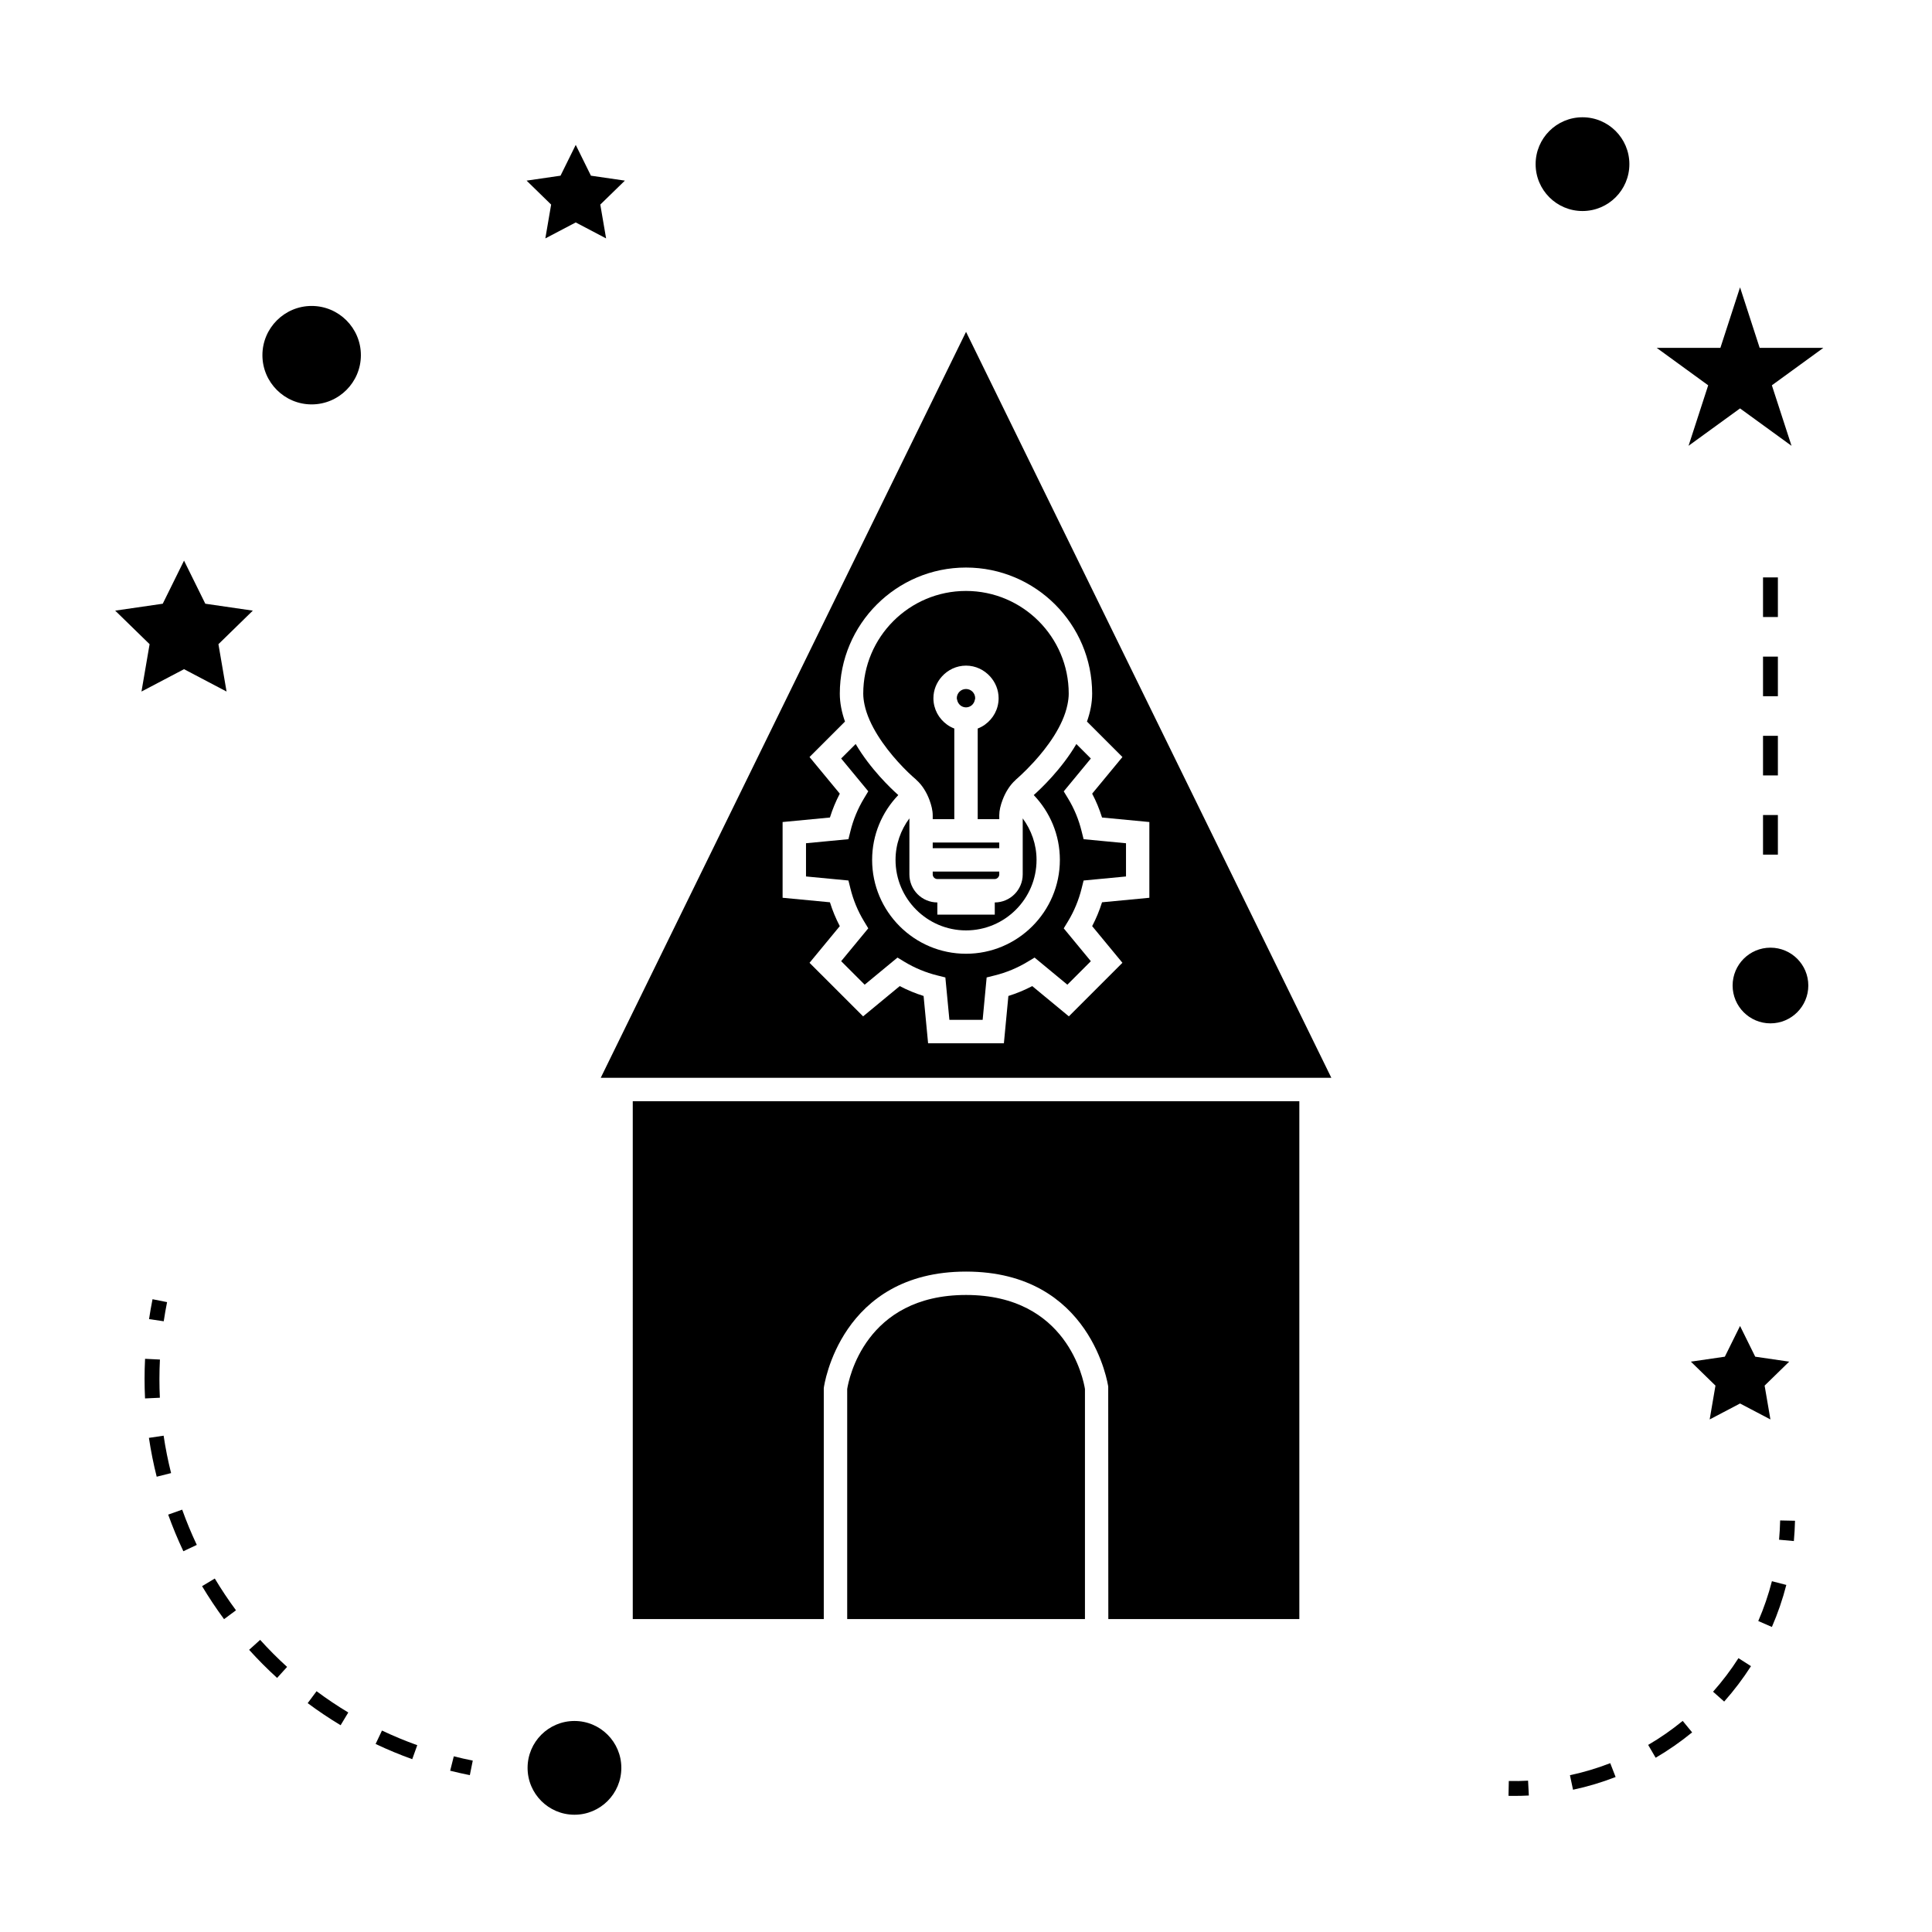 <?xml version="1.0" encoding="UTF-8"?>
<!-- Uploaded to: ICON Repo, www.iconrepo.com, Generator: ICON Repo Mixer Tools -->
<svg fill="#000000" width="800px" height="800px" version="1.1" viewBox="144 144 512 512" xmlns="http://www.w3.org/2000/svg">
 <g>
  <path d="m391.18 375.73c0 0.668 0.562 1.227 1.234 1.227h15.168c0.672 0 1.234-0.562 1.234-1.227v-0.754h-17.633z"/>
  <path d="m417.95 354.7c4.281 4.473 6.926 10.516 6.926 17.176 0 13.719-11.164 24.879-24.875 24.879-13.719 0-24.879-11.164-24.879-24.879 0-6.664 2.648-12.711 6.934-17.176-1.945-1.73-7.398-6.902-11.293-13.531l-3.848 3.84 7.184 8.695-1.133 1.879c-1.633 2.707-2.844 5.625-3.594 8.68l-0.531 2.129-11.242 1.074v8.805l11.242 1.07 0.531 2.129c0.754 3.055 1.961 5.977 3.594 8.668l1.133 1.879-7.184 8.703 6.231 6.231 8.695-7.184 1.883 1.141c2.688 1.621 5.602 2.832 8.676 3.594l2.129 0.531 1.07 11.234h8.812l1.059-11.234 2.129-0.531c3.066-0.762 5.988-1.969 8.691-3.602l1.879-1.133 8.691 7.184 6.223-6.223-7.184-8.707 1.141-1.879c1.633-2.699 2.832-5.617 3.59-8.668l0.535-2.129 11.234-1.07v-8.805l-11.234-1.074-0.535-2.129c-0.754-3.07-1.957-5.988-3.59-8.668l-1.141-1.879 7.184-8.707-3.84-3.84c-3.894 6.625-9.348 11.801-11.293 13.527z"/>
  <path d="m311.69 573.07h50.621v-61.203c0.066-0.707 4.441-30.883 37.703-30.883s37.633 30.176 37.676 30.48l0.027 61.602h50.621v-137.23h-176.65z"/>
  <path d="m308.66 612.5c0 6.859-5.559 12.422-12.422 12.422-6.859 0-12.422-5.562-12.422-12.422s5.562-12.422 12.422-12.422c6.863 0 12.422 5.562 12.422 12.422"/>
  <path d="m192.77 321.34 11.27 5.926-2.152-12.551 9.113-8.891-12.594-1.832-5.637-11.422-5.641 11.422-12.605 1.832 9.121 8.891-2.152 12.551z"/>
  <path d="m288.52 207.18 8.055-4.231 8.047 4.231-1.539-8.965 6.519-6.348-9-1.309-4.027-8.16-4.031 8.16-8.992 1.309 6.504 6.348z"/>
  <path d="m605.13 515.94 8.051 4.227-1.539-8.965 6.512-6.352-9-1.312-4.023-8.145-4.031 8.145-9 1.312 6.516 6.352-1.535 8.965z"/>
  <path d="m605.13 220.15-5.211 16.043h-16.867l13.637 9.918-5.203 16.027 13.645-9.906 13.645 9.914-5.211-16.035 13.637-9.918h-16.867z"/>
  <path d="m575.8 187.5c0 6.863-5.562 12.422-12.422 12.422s-12.422-5.559-12.422-12.422c0-6.859 5.562-12.422 12.422-12.422s12.422 5.562 12.422 12.422"/>
  <path d="m623.22 405.17c0 5.539-4.492 10.031-10.031 10.031s-10.027-4.492-10.027-10.031 4.488-10.027 10.027-10.027 10.031 4.488 10.031 10.027"/>
  <path d="m226.59 225.08c-7.195 0-13.047 5.852-13.047 13.047 0 7.191 5.852 13.043 13.047 13.043s13.047-5.852 13.047-13.043c0-7.195-5.852-13.047-13.047-13.047z"/>
  <path d="m263.3 613.26c1.715 0.43 3.457 0.82 5.211 1.176l0.777-3.856c-1.695-0.336-3.375-0.719-5.027-1.141z"/>
  <path d="m186.25 509.43c0-1.707 0.047-3.418 0.133-5.137l-3.938-0.195c-0.09 1.785-0.133 3.562-0.133 5.332 0 1.727 0.043 3.457 0.125 5.168l3.93-0.184c-0.082-1.66-0.117-3.32-0.117-4.984z"/>
  <path d="m187.36 524.47-3.894 0.578c0.516 3.449 1.203 6.91 2.059 10.297l3.816-0.961c-0.82-3.262-1.488-6.594-1.98-9.914z"/>
  <path d="m197.55 564.35c1.793 2.992 3.754 5.934 5.824 8.742l3.164-2.348c-2-2.699-3.883-5.535-5.617-8.418z"/>
  <path d="m243.54 606.17c3.16 1.496 6.422 2.856 9.707 4.031l1.332-3.707c-3.168-1.133-6.312-2.441-9.352-3.879z"/>
  <path d="m188.57 545.39c1.176 3.269 2.523 6.539 4.023 9.703l3.559-1.68c-1.441-3.051-2.746-6.199-3.871-9.34z"/>
  <path d="m225.54 595.35c2.809 2.09 5.746 4.059 8.727 5.852l2.031-3.375c-2.871-1.727-5.699-3.621-8.406-5.637z"/>
  <path d="m210.02 581.22c2.336 2.586 4.828 5.098 7.414 7.445l2.648-2.914c-2.492-2.266-4.894-4.68-7.141-7.168z"/>
  <path d="m187.39 494.15c0.258-1.691 0.547-3.387 0.887-5.074l-3.856-0.77c-0.352 1.758-0.656 3.512-0.922 5.269z"/>
  <path d="m615.47 552.04 3.922 0.355c0.156-1.785 0.262-3.578 0.305-5.379l-3.938-0.082c-0.043 1.711-0.137 3.41-0.289 5.106z"/>
  <path d="m560.05 614.45 0.82 3.848c3.824-0.812 7.621-1.945 11.285-3.371l-1.422-3.668c-3.465 1.348-7.062 2.418-10.684 3.191z"/>
  <path d="m580.78 606.42 1.984 3.402c3.387-1.977 6.633-4.242 9.668-6.723l-2.5-3.043c-2.871 2.356-5.945 4.5-9.152 6.363z"/>
  <path d="m597.98 592.32 2.945 2.613c2.609-2.938 5-6.098 7.106-9.383l-3.32-2.121c-1.992 3.117-4.258 6.109-6.731 8.891z"/>
  <path d="m609.96 573.59 3.609 1.57c1.562-3.594 2.852-7.344 3.824-11.137l-3.816-0.988c-0.922 3.602-2.144 7.152-3.617 10.555z"/>
  <path d="m543.85 615.98-0.082 3.938c0.516 0.012 1.02 0.016 1.527 0.016 1.289 0 2.582-0.035 3.863-0.102l-0.203-3.938c-1.688 0.098-3.391 0.129-5.106 0.086z"/>
  <path d="m611.22 359.99h3.938v10.496h-3.938z"/>
  <path d="m611.22 339h3.938v10.496h-3.938z"/>
  <path d="m611.22 297.02h3.938v10.496h-3.938z"/>
  <path d="m611.22 318.01h3.938v10.496h-3.938z"/>
  <path d="m303.2 429.63h193.62l-96.809-197.69zm130.23-101.8c0 2.516-0.523 4.996-1.371 7.394l9.395 9.395-8.02 9.707c1.066 2.019 1.938 4.137 2.617 6.324l12.539 1.195v20.074l-12.539 1.195c-0.684 2.184-1.555 4.293-2.617 6.32l8.02 9.715-14.195 14.195-9.707-8.02c-2.027 1.059-4.137 1.938-6.32 2.617l-1.191 12.543h-20.086l-1.195-12.543c-2.188-0.684-4.297-1.559-6.32-2.617l-9.707 8.02-14.199-14.191 8.02-9.719c-1.059-2.027-1.938-4.137-2.613-6.32l-12.543-1.195v-20.074l12.543-1.195c0.676-2.184 1.555-4.293 2.613-6.324l-8.02-9.707 9.395-9.395c-0.84-2.394-1.371-4.887-1.371-7.394 0-18.43 15-33.426 33.434-33.426 18.438 0 33.441 14.996 33.441 33.426z"/>
  <path d="m400.02 487.18c-26.793 0-31.109 22.445-31.504 24.918v60.965h63.008v-60.965c-0.395-2.469-4.715-24.918-31.504-24.918z"/>
  <path d="m400 331.46c1.18 0 2.125-0.859 2.34-1.977 0.031-0.152 0.094-0.293 0.094-0.457 0-1.344-1.09-2.434-2.434-2.434-1.348 0-2.441 1.09-2.441 2.434 0 0.164 0.062 0.305 0.094 0.457 0.223 1.117 1.16 1.977 2.348 1.977z"/>
  <path d="m372.77 327.83c0 0.957 0.133 1.914 0.332 2.891 1.148 5.496 5.223 11.137 8.871 15.172 1.859 2.059 3.606 3.695 4.777 4.68 0.062 0.051 0.109 0.133 0.172 0.188 1.453 1.285 2.633 3.195 3.391 5.227 0.508 1.375 0.867 2.777 0.867 4.074v1.02h5.719v-24.016c-0.691-0.262-1.34-0.609-1.926-1.039-2.18-1.57-3.609-4.106-3.609-6.992 0-2.215 0.867-4.215 2.242-5.746 1.578-1.758 3.852-2.891 6.402-2.891s4.816 1.133 6.402 2.891c1.371 1.531 2.234 3.531 2.234 5.746 0 2.887-1.434 5.422-3.609 6.992-0.594 0.43-1.238 0.777-1.93 1.039v24.016h5.719l-0.008-1.016c0-1.297 0.355-2.703 0.871-4.066 0.762-2.031 1.938-3.941 3.391-5.231 0.062-0.059 0.109-0.137 0.172-0.188 0.059-0.047 2.184-1.859 4.766-4.688 3.465-3.801 7.715-9.438 8.875-15.168 0.195-0.965 0.332-1.93 0.332-2.891 0-15.008-12.211-27.227-27.227-27.227-15.016-0.004-27.227 12.215-27.227 27.223z"/>
  <path d="m384.99 361.08v-0.203c-2.281 3.098-3.664 6.875-3.664 11.004 0 10.301 8.383 18.684 18.684 18.684 10.297 0 18.684-8.383 18.684-18.684 0-4.129-1.391-7.91-3.664-11.004v14.855c0 4.09-3.32 7.41-7.406 7.426v3.223h-15.219v-3.223c-4.09-0.016-7.406-3.336-7.406-7.426v-0.754l0.004-13.898z"/>
  <path d="m391.18 367.28h17.633v1.5h-17.633z"/>
 </g>
</svg>